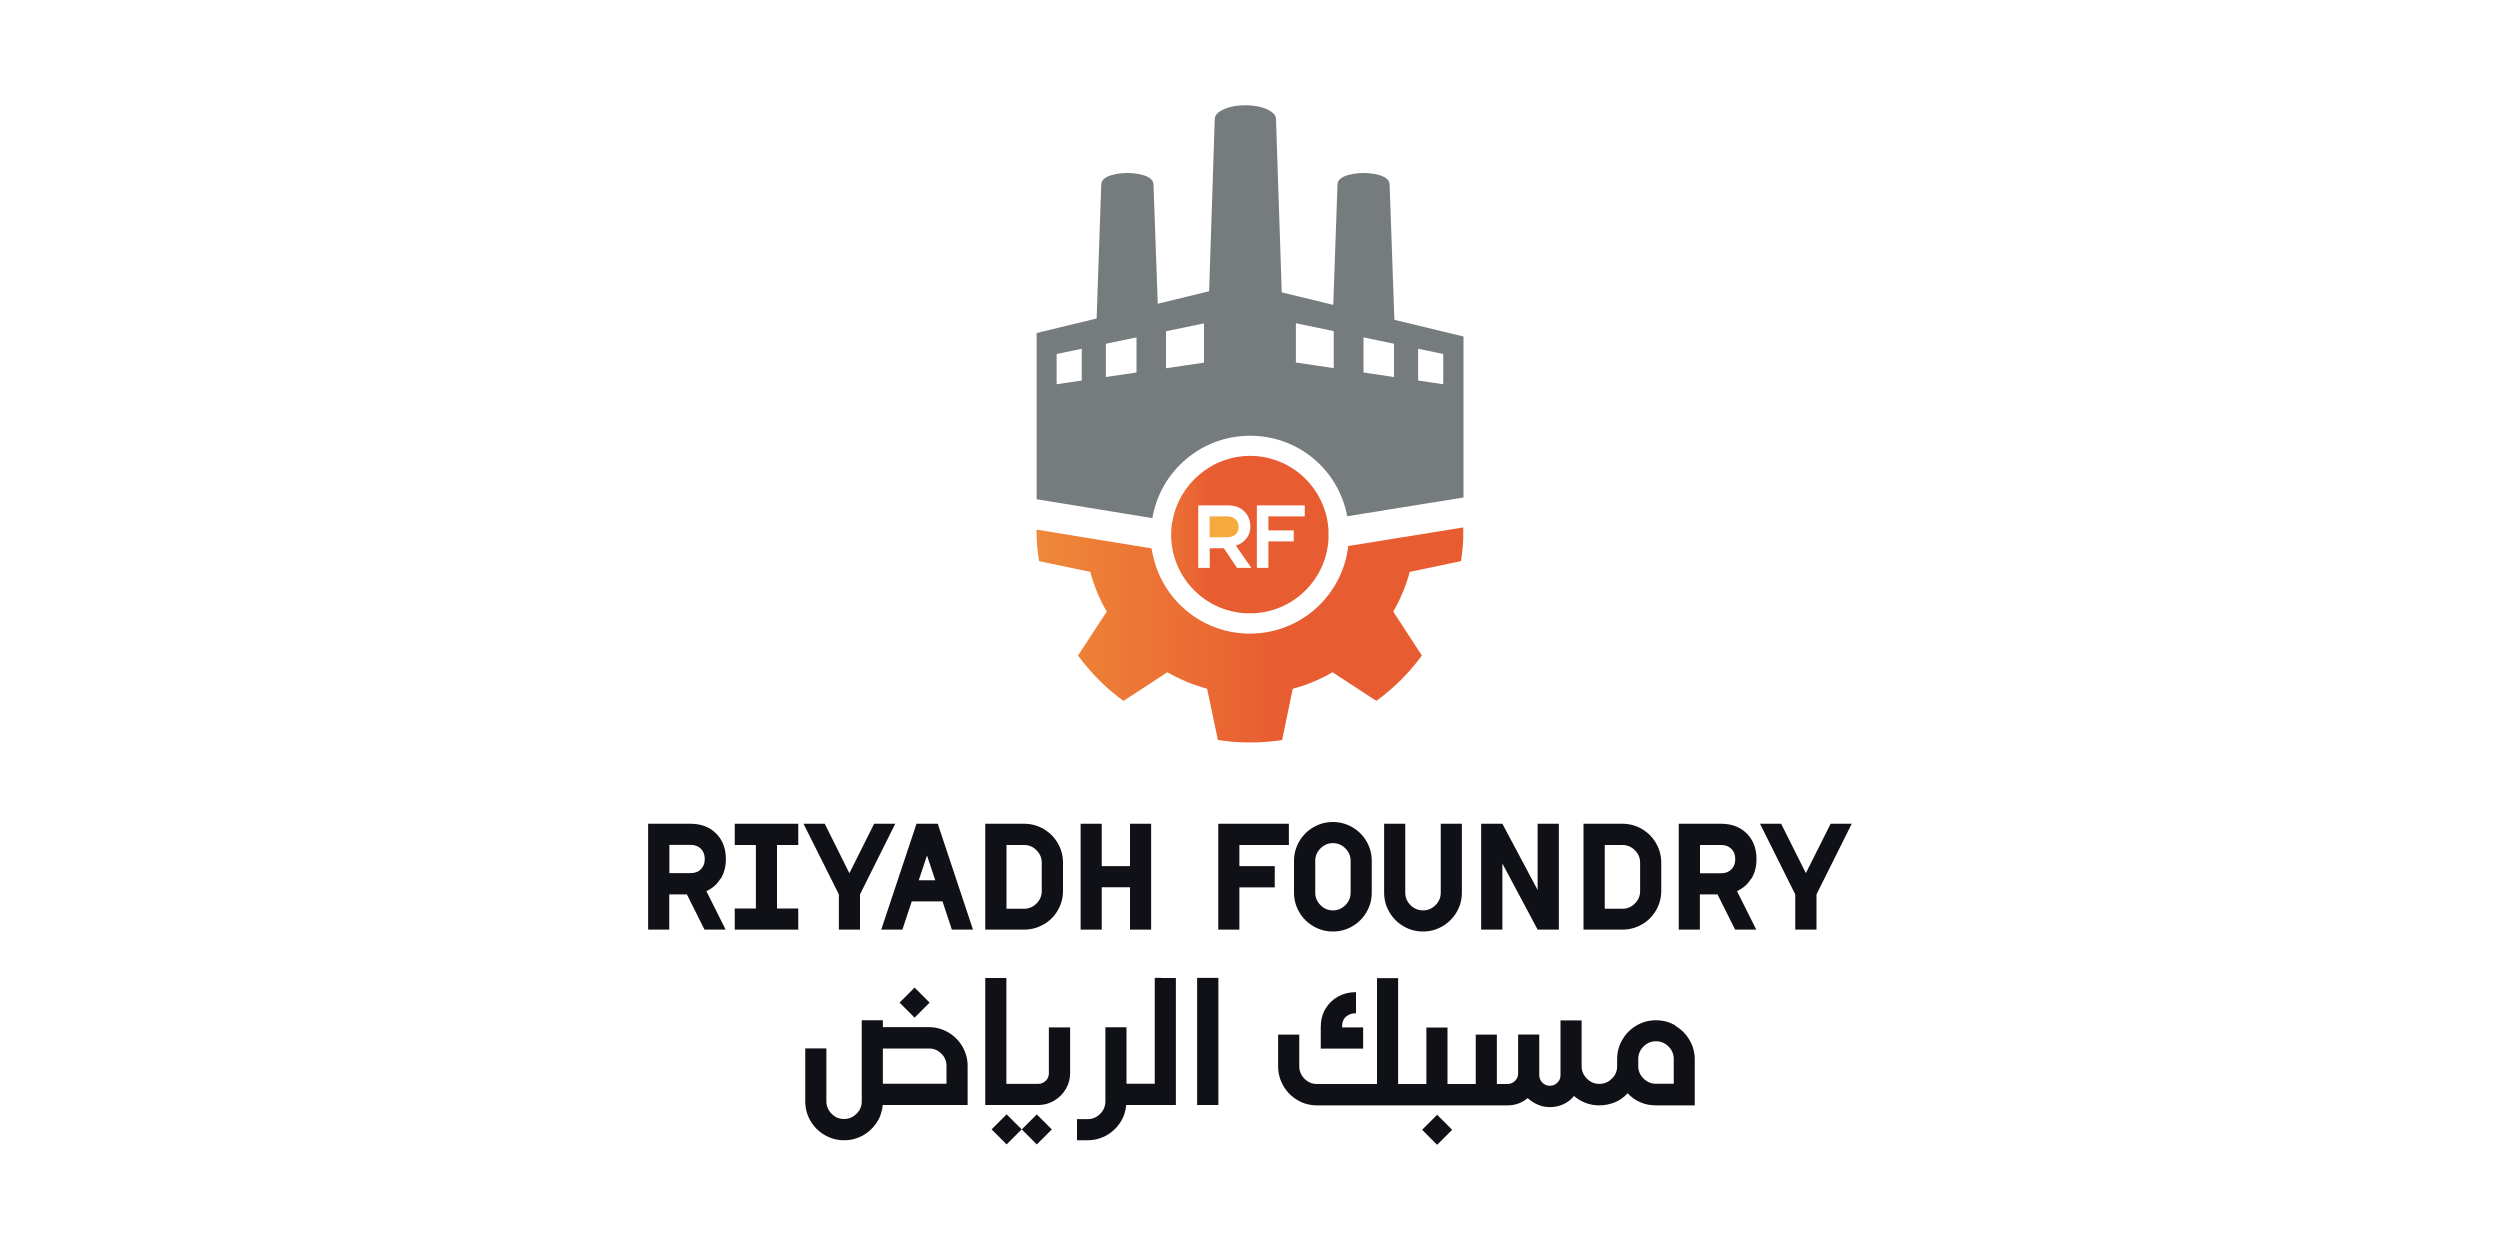 <svg xmlns="http://www.w3.org/2000/svg" xmlns:xlink="http://www.w3.org/1999/xlink" id="Layer_1" data-name="Layer 1" viewBox="0 0 200 100"><defs><style>      .cls-1 {        clip-path: url(#clippath);      }      .cls-2 {        fill: none;      }      .cls-2, .cls-3, .cls-4, .cls-5, .cls-6, .cls-7 {        stroke-width: 0px;      }      .cls-3 {        fill: url(#linear-gradient);      }      .cls-8 {        clip-path: url(#clippath-1);      }      .cls-9 {        clip-path: url(#clippath-2);      }      .cls-4 {        fill: #101116;      }      .cls-5 {        fill: url(#linear-gradient-2);      }      .cls-6 {        fill: url(#linear-gradient-3);      }      .cls-7 {        fill: #767c7e;      }    </style><clipPath id="clippath"><path class="cls-2" d="M107.86,43.68c-.45,3.94-3.8,7.01-7.87,7.01-3.6,0-6.65-2.4-7.61-5.7-.11-.36-.2-.74-.26-1.12l-9.2-1.5c0,.86.07,1.7.2,2.52l4.1.86c.3,1.13.75,2.19,1.32,3.18l-2.3,3.51c.5.68,1.06,1.34,1.68,1.96.62.62,1.27,1.18,1.96,1.67l3.51-2.29c.99.57,2.05,1.01,3.18,1.32l.86,4.1c.84.13,1.7.2,2.57.2s1.73-.07,2.57-.2l.85-4.1c1.13-.3,2.2-.75,3.18-1.32l3.51,2.29c.68-.5,1.34-1.06,1.96-1.67.62-.62,1.18-1.28,1.68-1.96l-2.29-3.51c.57-.99,1.02-2.05,1.32-3.18l4.1-.86c.13-.84.2-1.69.2-2.57,0-.04,0-.08,0-.13l-9.21,1.49Z"></path></clipPath><linearGradient id="linear-gradient" x1="3333.5" y1="1778.26" x2="3334.25" y2="1778.26" gradientTransform="translate(-151772.87 81058.39) scale(45.55 -45.55)" gradientUnits="userSpaceOnUse"><stop offset="0" stop-color="#f4aa3d"></stop><stop offset="1" stop-color="#e85c31"></stop></linearGradient><clipPath id="clippath-1"><path class="cls-2" d="M95.86,40.43h2.38c1.12,0,1.79.73,1.79,1.72,0,.13-.02.26-.05.39-.14.53-.57.94-1.11,1.11l1.24,1.78h-1.15l-1.05-1.57h-1.13v1.57h-.92v-4.99ZM100.55,40.43h3.83v.88h-2.91v1.12h2.03v.88h-2.03v2.12h-.92v-4.99ZM93.78,41.7c-.06.34-.09.7-.09,1.07,0,3.48,2.82,6.3,6.3,6.3s6.3-2.82,6.3-6.3c0-.42-.04-.83-.12-1.23-.57-2.89-3.11-5.07-6.17-5.07s-5.7,2.26-6.2,5.23"></path></clipPath><linearGradient id="linear-gradient-2" x1="3184.3" y1="1809.22" x2="3185.05" y2="1809.22" gradientTransform="translate(-53411.9 30443) scale(16.8 -16.8)" xlink:href="#linear-gradient"></linearGradient><clipPath id="clippath-2"><path class="cls-2" d="M96.77,41.31v1.67h1.38c.44,0,.72-.18.85-.43.06-.12.09-.26.09-.4,0-.45-.29-.84-.95-.84h-1.38Z"></path></clipPath><linearGradient id="linear-gradient-3" x1="2143.14" y1="2025.69" x2="2143.89" y2="2025.69" gradientTransform="translate(-6565.43 6339.22) scale(3.11 -3.11)" xlink:href="#linear-gradient"></linearGradient></defs><path class="cls-7" d="M111.55,25.57l-.38-10.8c0-.81-1.55-.93-2.08-.93s-2.09.12-2.09.93l-.34,9.62-4.12-1-.46-13.87c0-.37-.39-.62-.68-.76-.54-.25-1.17-.34-1.77-.34s-1.16.08-1.7.31c-.32.14-.75.39-.75.79l-.45,13.78-4.11,1-.34-9.53c0-.81-1.56-.93-2.09-.93s-2.09.12-2.09.93l-.37,10.71-4.8,1.16v13.3l9.26,1.51c.63-3.74,3.89-6.59,7.81-6.59s7.09,2.77,7.78,6.44l9.3-1.5v-12.88l-5.51-1.33ZM86.54,30.44l-2.01.3v-2.42l2.01-.42v2.54ZM90.92,29.8l-2.45.36v-2.66l2.45-.51v2.81ZM96.32,29.01l-3.04.45v-2.96l3.04-.63v3.14ZM106.7,29.45l-3.03-.45v-3.14l3.03.63v2.96ZM111.52,30.16l-2.44-.36v-2.81l2.44.51v2.66ZM115.46,30.74l-2.01-.3v-2.54l2.01.42v2.42Z"></path><g class="cls-1"><rect class="cls-3" x="82.92" y="42.2" width="34.14" height="17.19"></rect></g><g class="cls-8"><rect class="cls-5" x="93.69" y="36.47" width="12.59" height="12.59"></rect></g><g class="cls-9"><rect class="cls-6" x="96.77" y="41.31" width="2.33" height="1.67"></rect></g><g><rect class="cls-4" x="72.32" y="79.36" width="1.7" height="1.7" transform="translate(-35.29 75.23) rotate(-45)"></rect><path class="cls-4" d="M75.86,82.59c-.48-.28-1-.42-1.56-.42h-3.67s0-.55,0-.55h-1.69v6.49c0,.39-.14.72-.42.99-.28.28-.61.42-1,.42s-.72-.14-.99-.42c-.28-.28-.42-.61-.42-.99v-4.24h-1.69v4.24c0,.56.14,1.09.42,1.56.28.48.65.85,1.13,1.13.48.28,1,.42,1.56.42s1.03-.13,1.48-.37c.45-.25.82-.59,1.11-1.02.29-.43.45-.91.5-1.43h6.79v-3.12c0-.56-.14-1.08-.42-1.56-.28-.48-.66-.85-1.13-1.13M75.71,86.7h-5.08v-2.82h3.67c.39-.01.72.13,1,.4s.42.61.42,1v1.43Z"></path><rect class="cls-4" x="82.09" y="89.51" width="1.7" height="1.7" transform="translate(-39.6 85.15) rotate(-45.02)"></rect><rect class="cls-4" x="79.68" y="89.51" width="1.7" height="1.7" transform="translate(-40.31 83.44) rotate(-45.02)"></rect><path class="cls-4" d="M85.04,82.19h-1.13v3.67c0,.23-.08.44-.25.6s-.36.25-.6.25h-2.55v-8.47h-1.69v10.16h4.25c.46,0,.89-.12,1.27-.35.39-.23.69-.54.92-.92.23-.39.35-.81.35-1.27v-3.67h-.57Z"></path><path class="cls-4" d="M108.48,81.06v-1.69c-.53,0-1.01.12-1.43.35-.43.24-.77.57-1.02.99s-.37.92-.37,1.48v1.7h3.39v-1.7h-1.69c0-.38.1-.66.31-.85.21-.19.48-.28.82-.28"></path><rect class="cls-4" x="114.12" y="89.53" width="1.7" height="1.7" transform="translate(-30.24 107.72) rotate(-44.98)"></rect><path class="cls-4" d="M134.04,82.04c-.48-.28-1-.42-1.56-.42s-1.09.14-1.56.42c-.48.28-.85.65-1.13,1.13-.28.48-.42,1-.42,1.56v.57c0,.39-.14.72-.42.99-.28.28-.61.42-1,.42s-.72-.14-1-.42-.42-.61-.42-.99v-3.67h-1.69v4.38c0,.24-.08.44-.25.6-.16.17-.36.25-.6.25s-.44-.08-.6-.25c-.16-.16-.25-.36-.25-.6v-3.25h-1.69v3.11c0,.24-.08.44-.25.6-.16.16-.36.25-.6.25h-.85v-3.95h-1.69v3.95h-2.26v-4.52h-1.69v4.52h-2.26v-8.47h-1.69v8.47h-4.8c-.39,0-.72-.14-1-.42-.28-.28-.42-.62-.42-1v-2.53h-1.69v2.53c0,.57.14,1.09.42,1.57.28.48.65.86,1.13,1.14.47.28,1,.42,1.56.42h15.25c.59,0,1.13-.19,1.61-.58.25.23.52.4.82.53.3.13.62.19.96.19.38,0,.73-.08,1.07-.23.33-.16.62-.37.85-.66.59.5,1.27.75,2.03.75.44,0,.86-.09,1.25-.25s.73-.41,1.01-.72c.28.31.62.55,1.01.72s.81.25,1.25.25h3.11v-3.67c0-.56-.14-1.08-.42-1.56-.28-.48-.65-.85-1.13-1.13M133.89,86.7h-1.41c-.39,0-.72-.14-1-.42-.28-.28-.42-.61-.42-.99v-.57c0-.39.14-.72.42-1,.28-.28.61-.42,1-.42s.72.14,1,.42c.28.28.42.61.42,1v1.98Z"></path><polygon class="cls-4" points="96.34 78.23 95.77 78.23 95.77 88.4 96.34 88.4 96.9 88.4 97.47 88.4 97.47 78.23 96.9 78.23 96.34 78.23"></polygon><path class="cls-4" d="M92.95,78.23h-.57v8.47h-2.26v-4.52h-1.69v5.93c0,.39-.14.72-.42,1-.28.28-.61.42-1,.42h-.85v1.69h.85c.54,0,1.03-.13,1.48-.37.45-.25.82-.59,1.11-1.02.29-.43.45-.91.5-1.43h3.97v-10.16h-1.13Z"></path><path class="cls-4" d="M140.11,70.3c.27-.45.41-.97.41-1.57,0-.85-.26-1.53-.78-2.05-.52-.52-1.2-.78-2.05-.78h-3.39v8.47h1.69v-2.82h1.41l1.41,2.82h1.69l-1.54-3.08c.48-.22.86-.55,1.13-1M138.51,69.55c-.21.21-.48.31-.82.31h-1.69v-2.26h1.69c.34,0,.61.1.82.31.21.21.31.48.31.82s-.1.61-.31.82"></path><polygon class="cls-4" points="147.66 65.9 147.58 65.9 147.01 65.9 146.77 65.9 146.45 65.9 144.47 69.85 142.49 65.9 142.27 65.9 141.93 65.9 141.36 65.9 141.07 65.9 140.8 65.9 143.62 71.55 143.62 74.37 143.9 74.37 144.19 74.37 144.75 74.37 144.96 74.37 145.32 74.37 145.32 71.55 148.14 65.9 147.66 65.9"></polygon><path class="cls-4" d="M57.66,70.3c.27-.45.41-.97.41-1.57,0-.85-.26-1.53-.78-2.05-.52-.52-1.2-.78-2.05-.78h-3.39v8.47h1.69v-2.82h1.41l1.41,2.82h1.69l-1.54-3.08c.48-.22.86-.55,1.13-1M56.07,69.54c-.21.21-.48.31-.82.31h-1.7v-2.26h1.7c.34,0,.61.1.82.31.21.21.31.48.31.82s-.1.61-.31.82"></path><polygon class="cls-4" points="58.78 65.95 58.78 66.47 58.78 67.03 58.78 67.21 58.78 67.6 60.47 67.6 60.47 72.68 58.78 72.68 58.78 73.03 58.78 73.24 58.78 73.81 58.78 74.37 59.21 74.37 63.86 74.37 63.86 74.09 63.86 73.81 63.86 73.24 63.86 72.68 63.14 72.68 62.16 72.68 62.16 67.6 63.86 67.6 63.86 67.28 63.86 67.03 63.86 66.47 63.86 65.95 63.86 65.9 58.78 65.9 58.78 65.95"></polygon><polygon class="cls-4" points="67.11 74.37 67.37 74.37 67.67 74.37 68.24 74.37 68.5 74.37 68.8 74.37 68.8 71.55 71.62 65.9 71.16 65.9 71.06 65.9 70.49 65.9 70.28 65.9 69.93 65.9 67.95 69.86 65.98 65.9 65.8 65.9 65.41 65.9 64.85 65.9 64.68 65.9 64.28 65.9 67.11 71.55 67.11 74.37"></polygon><path class="cls-4" d="M74.64,65.9h-1.32l-2.82,8.47h1.69l.75-2.26h2.46l.75,2.26h1.69l-2.82-8.47h-.38ZM73.5,70.42l.66-1.98.66,1.98h-1.33Z"></path><path class="cls-4" d="M83.49,73.96c.48-.28.85-.65,1.13-1.13.28-.48.42-1,.42-1.56v-2.26c0-.56-.14-1.08-.42-1.56-.28-.48-.65-.85-1.13-1.13-.48-.28-1-.42-1.56-.42h-3.11v8.47h3.11c.56,0,1.08-.14,1.56-.42M80.52,67.6h1.41c.39,0,.72.14.99.42.28.28.42.61.42,1v2.26c0,.39-.14.72-.42,1-.28.28-.61.42-.99.42h-1.41v-5.08Z"></path><polygon class="cls-4" points="99.15 69.29 99.15 67.6 103.11 67.6 103.11 67.26 103.11 67.03 103.11 66.47 103.11 66.22 103.11 65.9 97.46 65.9 97.46 74.37 97.86 74.37 98.02 74.37 98.59 74.37 98.94 74.37 99.15 74.37 99.15 70.99 101.98 70.99 101.98 70.82 101.98 70.42 101.98 69.85 101.98 69.29 101.29 69.29 99.15 69.29"></polygon><path class="cls-4" d="M105.07,74.1c.48.28,1,.42,1.56.42s1.09-.14,1.56-.42c.48-.28.85-.65,1.13-1.13.28-.48.42-1,.42-1.56v-2.54c0-.56-.14-1.08-.42-1.56-.28-.48-.65-.85-1.13-1.13-.48-.28-1-.42-1.56-.42s-1.08.14-1.56.42c-.48.28-.85.65-1.13,1.13-.28.48-.42,1-.42,1.56v2.54c0,.57.14,1.08.42,1.56.28.48.65.85,1.13,1.13M105.22,68.87c0-.39.14-.72.42-1,.28-.28.61-.42.99-.42s.72.14,1,.42c.28.28.42.61.42,1v2.54c0,.39-.14.72-.42,1-.28.28-.61.42-1,.42s-.72-.14-.99-.42c-.28-.28-.42-.61-.42-1v-2.54Z"></path><path class="cls-4" d="M131.35,73.96c.48-.28.85-.65,1.13-1.13.28-.48.42-1,.42-1.56v-2.26c0-.56-.14-1.08-.42-1.56-.28-.48-.65-.85-1.13-1.13-.47-.28-1-.42-1.56-.42h-3.11v8.47h3.11c.56,0,1.09-.14,1.56-.42M128.38,67.6h1.41c.39,0,.72.14,1,.42.28.28.42.61.42,1v2.26c0,.39-.14.72-.42,1-.28.28-.61.42-1,.42h-1.41v-5.08Z"></path><polygon class="cls-4" points="119.06 74.37 119.62 74.37 119.83 74.37 120.19 74.37 120.19 69.08 123.01 74.37 123.34 74.37 123.58 74.37 124.14 74.37 124.49 74.37 124.71 74.37 124.71 65.9 124.49 65.9 124.14 65.9 123.58 65.9 123.34 65.9 123.01 65.9 123.01 71.2 120.19 65.9 119.83 65.9 119.62 65.9 119.06 65.9 118.88 65.9 118.49 65.9 118.49 74.37 118.88 74.37 119.06 74.37"></polygon><path class="cls-4" d="M112.28,74.1c.48.28.99.42,1.56.42s1.08-.14,1.56-.42c.47-.28.85-.65,1.13-1.13.28-.48.42-.99.42-1.56v-5.51h-1.69v5.51c0,.39-.14.72-.42,1-.28.28-.61.42-1,.42s-.72-.14-1-.42c-.28-.28-.42-.61-.42-1v-5.51h-1.69v5.51c0,.57.14,1.08.42,1.56.28.48.65.85,1.13,1.13"></path><polygon class="cls-4" points="87.01 74.37 87.58 74.37 87.91 74.37 88.14 74.37 88.14 70.98 90.4 70.98 90.4 74.37 90.72 74.37 90.96 74.37 91.53 74.37 91.75 74.37 92.09 74.37 92.09 65.9 91.75 65.9 91.53 65.9 90.96 65.9 90.72 65.9 90.4 65.9 90.4 69.29 88.14 69.29 88.14 65.9 87.91 65.9 87.58 65.9 87.01 65.9 86.72 65.9 86.45 65.9 86.45 74.37 86.72 74.37 87.01 74.37"></polygon></g></svg>